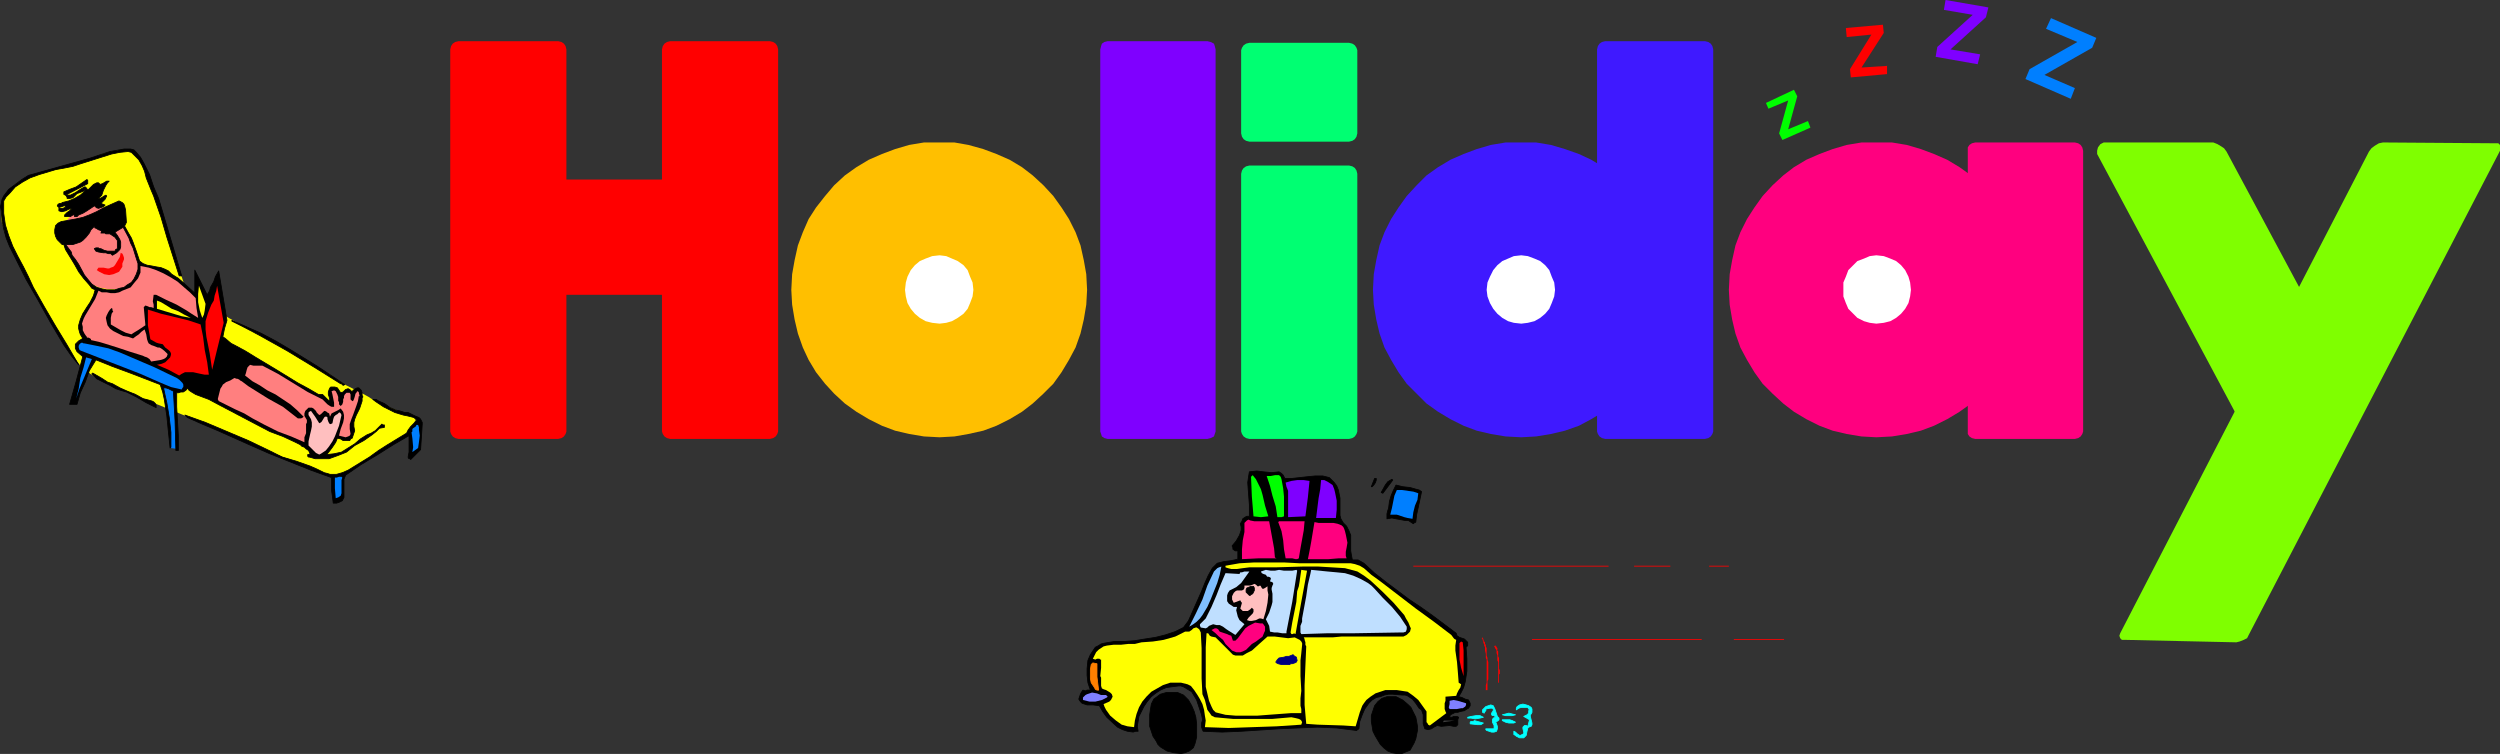 <?xml version="1.0" encoding="UTF-8" standalone="no"?>
<svg
   version="1.0"
   width="129.745mm"
   height="39.126mm"
   id="svg85"
   sodipodi:docname="Holiday 1.wmf"
   xmlns:inkscape="http://www.inkscape.org/namespaces/inkscape"
   xmlns:sodipodi="http://sodipodi.sourceforge.net/DTD/sodipodi-0.dtd"
   xmlns="http://www.w3.org/2000/svg"
   xmlns:svg="http://www.w3.org/2000/svg">
  <rect width="100%" height="100%" fill="#333333" stroke="none"/>
  <sodipodi:namedview
     id="namedview85"
     pagecolor="#ffffff"
     bordercolor="#000000"
     borderopacity="0.25"
     inkscape:showpageshadow="2"
     inkscape:pageopacity="0.0"
     inkscape:pagecheckerboard="0"
     inkscape:deskcolor="#d1d1d1"
     inkscape:document-units="mm" />
  <defs
     id="defs1">
    <pattern
       id="WMFhbasepattern"
       patternUnits="userSpaceOnUse"
       width="6"
       height="6"
       x="0"
       y="0" />
  </defs>
  <path
     style="fill:#ffff00;fill-opacity:1;fill-rule:evenodd;stroke:none"
     d="m 5.898,34.567 v 0 l 0.323,-0.162 h 0.485 l 0.485,-0.162 0.646,-0.323 0.646,-0.162 1.778,-0.323 3.394,-0.969 1.454,-0.485 0.646,-0.162 0.485,-0.162 h 0.485 l 0.485,-0.323 1.454,-0.485 1.454,-0.646 1.778,-0.485 1.616,-0.323 h 0.808 0.646 l 0.808,0.323 0.646,0.323 0.646,0.485 0.485,0.646 0.808,1.615 0.808,1.938 1.454,3.877 0.485,1.938 0.485,1.615 0.323,0.808 0.162,0.808 0.162,0.485 0.162,0.485 0.162,0.485 0.323,0.808 0.485,1.454 1.293,3.554 0.485,1.777 0.162,0.808 0.323,0.646 0.162,0.485 0.162,0.485 v 0.323 h 0.162 v 0.162 l 0.323,0.162 0.162,0.323 0.485,0.485 0.646,0.485 0.808,0.646 0.808,0.646 0.97,0.808 0.97,0.646 1.131,0.808 2.424,1.615 2.909,1.615 2.909,1.292 0.162,0.162 0.323,0.162 0.646,0.323 0.808,0.485 0.808,0.485 1.131,0.646 2.262,1.292 2.586,1.454 2.424,1.454 0.97,0.646 0.97,0.646 0.97,0.485 0.646,0.485 1.293,0.808 1.293,0.808 2.909,1.454 1.454,0.808 0.485,0.323 0.646,0.323 0.97,0.485 0.485,0.162 0.323,0.162 0.646,0.323 0.646,0.323 1.616,0.646 1.778,0.646 0.97,0.485 1.131,0.485 -2.262,2.908 -11.797,7.43 h -0.162 l -0.162,0.162 -0.323,0.162 -0.485,0.162 -0.646,0.162 H 65.206 L 64.236,93.041 63.105,92.718 62.458,92.394 61.489,91.91 60.519,91.587 59.388,91.264 56.964,90.133 55.51,89.648 54.217,89.164 51.793,88.195 50.662,87.71 49.692,87.387 l -0.97,-0.485 -0.646,-0.323 -0.485,-0.323 -0.162,-0.162 -18.584,-7.592 -0.162,-0.162 h -0.323 l -0.485,-0.162 -0.646,-0.323 -0.808,-0.323 -0.808,-0.485 -1.939,-0.808 -2.101,-0.808 -1.778,-0.969 -0.646,-0.323 -0.646,-0.323 -0.485,-0.323 -0.323,-0.162 -0.485,-0.485 -0.323,-0.162 -0.485,-0.485 -0.646,-0.485 -0.646,-0.808 -0.323,-0.485 -0.485,-0.646 -0.485,-0.646 -0.485,-0.808 -0.646,-0.969 -0.485,-1.131 L 10.746,63.804 9.292,61.542 7.838,59.12 6.383,56.697 4.929,54.274 3.798,51.851 2.828,49.751 2.343,48.62 2.182,47.489 H 2.02 L 1.858,47.166 1.697,46.682 1.374,46.197 0.889,45.39 0.727,44.582 0.404,43.774 0.242,42.805 V 41.674 40.544 L 0.566,39.575 1.05,38.444 1.858,37.475 2.828,36.344 4.121,35.375 4.929,34.89 Z"
     id="path1" />
  <path
     style="fill:#ff7f7f;fill-opacity:1;fill-rule:evenodd;stroke:none"
     d="m 12.686,43.774 h 0.162 v -0.323 l 0.162,-0.162 0.323,-0.323 0.646,-0.808 0.97,-0.808 1.131,-0.646 0.646,-0.162 0.808,-0.162 h 0.808 l 0.97,0.162 0.808,0.162 0.97,0.485 h 0.162 v 0 l 0.485,0.323 0.646,0.485 0.323,0.323 0.646,0.485 0.323,0.485 0.485,0.646 0.485,0.646 0.485,0.969 0.485,0.808 0.485,1.131 0.323,1.292 0.323,1.292 0.323,1.454 v 1.131 0.969 l -0.323,0.808 -0.485,0.808 -0.485,0.485 -0.808,0.485 -0.646,0.323 -0.808,0.162 H 22.705 21.089 L 19.311,56.374 18.665,56.05 18.018,55.889 v -0.162 l -0.323,-0.162 -0.323,-0.323 -0.323,-0.485 -0.485,-0.485 -0.646,-0.646 -1.131,-1.454 -1.131,-1.777 -0.808,-1.615 -0.323,-0.969 -0.162,-0.808 v -0.808 l 0.162,-0.808 z"
     id="path2" />
  <path
     style="fill:#007fff;fill-opacity:1;fill-rule:evenodd;stroke:none"
     d="m 31.593,75.595 2.747,0.969 0.323,11.469 -1.293,-0.162 v -0.969 l -0.162,-0.808 v -0.808 -0.808 l -0.162,-2.1 -0.162,-2.1 -0.323,-2.1 -0.162,-0.808 -0.323,-0.808 -0.162,-0.485 z"
     id="path3" />
  <path
     style="fill:#000000;fill-opacity:1;fill-rule:evenodd;stroke:#000000;stroke-width:0.162px;stroke-linecap:round;stroke-linejoin:round;stroke-miterlimit:4;stroke-dasharray:none;stroke-opacity:1"
     d="m 80.558,90.133 -0.162,-0.162 H 80.234 l -0.162,-0.162 v -0.323 l 0.162,-0.808 v -3.231 l -3.07,1.777 -3.07,1.938 -3.232,1.938 -3.07,2.1 -0.323,0.808 v 2.746 0.808 l -0.323,0.646 -0.323,0.162 -0.323,0.162 -0.485,0.162 h -0.646 l -0.162,-1.292 -0.162,-1.131 v -2.584 l -4.04,-1.454 -4.04,-1.615 -4.04,-1.615 -4.04,-1.777 -6.141,-2.746 -3.07,-1.292 -2.909,-1.292 -0.485,-0.485 4.04,1.454 4.202,1.777 4.202,1.777 4.04,1.938 2.586,1.292 2.747,0.808 2.747,0.969 1.454,0.646 1.293,0.646 0.646,0.162 0.485,0.162 h 1.293 l 1.131,-0.323 1.131,-0.485 2.101,-1.292 2.101,-1.292 1.778,-1.292 1.778,-1.131 3.717,-2.261 0.323,-0.646 0.485,-0.646 0.646,-0.646 0.485,-0.646 -0.485,-0.485 -0.646,-0.162 -0.646,-0.162 -0.808,-0.162 -1.616,-0.485 -0.646,-0.323 -0.323,-0.162 -0.323,-0.162 -0.97,-0.485 -0.97,-0.646 -0.485,-0.323 -0.646,-0.485 h 0.646 l 0.485,0.323 1.131,0.485 1.131,0.808 1.131,0.485 0.808,0.162 0.485,0.162 0.485,0.162 h 0.162 0.485 l 0.646,0.323 0.646,0.323 0.808,0.323 0.323,0.323 0.162,0.323 0.162,0.323 v 0.323 l -0.162,2.584 -0.162,2.423 z"
     id="path4" />
  <path
     style="fill:#007fff;fill-opacity:1;fill-rule:evenodd;stroke:none"
     d="m 80.881,88.679 0.162,-0.969 -0.162,-1.777 -0.162,-1.131 0.162,-0.162 v -0.485 l 0.162,-0.162 0.485,-0.323 0.162,-0.323 h 0.323 l 0.162,0.485 v 0.485 l 0.162,1.131 -0.162,1.292 -0.162,1.131 z"
     id="path5" />
  <path
     style="fill:#000000;fill-opacity:1;fill-rule:evenodd;stroke:#000000;stroke-width:0.162px;stroke-linecap:round;stroke-linejoin:round;stroke-miterlimit:4;stroke-dasharray:none;stroke-opacity:1"
     d="m 44.521,62.835 -0.485,1.615 -0.323,1.615 0.485,0.323 1.131,0.969 0.646,0.323 2.101,1.131 2.101,1.292 4.04,2.423 4.202,2.584 2.101,1.131 1.939,1.131 h 0.485 0.323 l 0.485,0.485 0.485,0.485 0.162,0.162 h 0.323 l -0.162,-0.646 -0.162,-0.485 v -0.485 l 0.162,-0.485 0.162,-0.323 0.162,-0.162 h 0.323 0.323 0.162 l 0.485,0.162 0.646,0.969 0.485,-0.162 0.485,-0.485 0.485,-0.162 0.323,0.162 0.162,0.162 0.323,0.323 0.162,-0.323 0.485,-0.323 0.323,-0.162 h 0.323 l 0.162,0.162 0.323,0.323 0.162,0.485 v 0.485 l 0.162,0.323 -0.162,0.162 v 0.646 l -0.485,1.454 -0.646,1.292 -0.323,0.808 -0.162,0.646 v 0.808 l 0.162,0.808 -0.162,0.485 -0.162,0.485 -0.162,0.485 -0.323,0.162 -0.162,0.323 h -0.485 -0.323 -0.485 l -0.485,-0.323 -0.646,-0.162 -0.323,0.808 -0.646,0.969 -0.485,0.646 -0.646,0.808 1.454,-0.162 1.454,-0.323 1.293,-0.808 1.293,-0.808 1.131,-0.969 1.293,-0.808 0.808,-0.323 0.808,-0.485 1.293,-1.292 0.162,0.162 h 0.323 v 0.323 0.162 l -0.97,0.162 -0.646,0.646 -0.808,0.646 -1.616,1.131 -1.778,0.969 -0.808,0.646 -0.808,0.646 -1.616,0.646 -1.778,0.646 H 63.59 62.782 61.812 l -1.131,-0.323 h -0.162 l -0.162,-0.162 v 0 -0.323 h 0.485 l -0.162,-0.485 -0.162,-0.323 -0.485,-0.323 -0.323,-0.323 -0.485,-0.162 -0.323,-0.323 -0.97,-0.485 -2.424,-1.131 -2.586,-0.969 -9.534,-5.007 -2.424,-1.292 -2.586,-0.969 -0.808,-0.485 -0.485,-0.323 -0.323,-0.485 -0.162,0.323 -0.162,0.162 -0.485,0.323 h -0.485 l -0.485,0.162 h -0.323 v 2.746 l 0.162,2.908 0.162,2.746 v 2.908 h -0.485 l -0.162,-5.815 -0.323,-5.815 -0.97,-0.485 -0.485,-0.162 h -0.485 l 0.646,2.908 0.485,2.908 0.323,2.908 v 2.908 l -0.162,0.162 -0.323,-3.069 -0.162,-1.615 -0.162,-1.615 -0.485,-3.231 -0.323,-1.454 -0.485,-1.454 -6.302,-2.423 -3.07,-1.131 -3.232,-1.292 -1.293,2.1 -0.808,2.261 -0.97,2.1 -0.646,2.261 h -1.454 l 1.293,-4.523 1.293,-4.846 -1.131,-0.969 -0.323,-0.646 v -0.485 -0.323 l 0.323,-0.323 0.323,-0.323 0.808,-0.485 -0.485,-0.808 -0.162,-0.485 -0.162,-0.646 v -0.646 l 0.323,-1.131 0.485,-1.131 0.808,-1.292 0.646,-0.969 0.646,-1.292 0.323,-1.131 -0.646,-0.323 -0.485,-0.646 -1.131,-1.292 -0.97,-1.292 -0.808,-1.454 -0.485,-0.808 -1.293,-2.1 -0.162,-0.485 -0.162,-0.485 h 0.323 l 0.162,0.162 0.485,0.646 0.485,0.646 0.162,0.646 0.646,0.808 0.646,0.969 1.131,2.1 0.646,0.808 0.808,0.969 0.97,0.646 1.131,0.323 0.808,0.162 h 0.808 0.808 l 0.97,-0.323 0.808,-0.162 0.646,-0.485 0.808,-0.485 0.485,-0.646 0.485,-0.969 0.323,-0.969 v -1.131 l -0.323,-0.969 -0.646,-2.1 -0.485,-0.969 -0.323,-0.969 -1.131,-2.1 -1.616,0.969 0.485,0.646 0.485,0.808 0.162,0.485 v 0.485 0.485 l -0.162,0.485 -0.323,0.323 -0.323,0.323 -0.808,0.485 -0.323,-0.323 h -0.485 l -0.485,-0.162 h -0.485 l -0.97,-0.162 -0.485,-0.162 -0.323,-0.485 0.323,-0.162 v 0 h 0.485 l 0.162,0.162 h 0.323 l 0.646,0.323 0.646,0.162 h 1.454 l 0.162,-0.323 0.323,-0.162 v -0.485 -0.646 -0.162 -0.323 l -0.485,-0.646 -0.485,-0.323 -0.485,-0.323 h -0.808 l -0.162,-0.162 h -0.485 -0.323 l 0.162,-0.323 -0.162,-0.162 -0.485,-0.162 -0.485,-0.323 h -0.162 l -0.162,-0.323 -0.646,0.646 -0.323,0.646 -0.646,0.808 -0.646,0.646 -0.485,0.323 -0.485,0.162 -0.97,0.323 h -1.131 -0.97 l -0.97,-0.969 -0.323,-0.646 -0.162,-0.646 V 45.067 l 0.162,-0.808 0.485,-0.485 0.646,-0.323 2.747,-0.485 1.454,-0.323 1.293,-0.485 1.454,-0.646 1.454,-0.808 1.454,-0.646 1.454,-0.646 0.646,0.323 0.323,0.323 0.162,0.485 0.162,0.646 0.162,2.423 -0.323,0.646 v 0.162 l 0.808,1.454 0.485,0.808 0.323,0.808 0.646,1.777 0.323,0.969 0.323,0.969 0.646,0.485 0.808,0.323 0.97,0.162 0.808,0.162 0.97,0.162 0.808,0.323 0.646,0.323 0.646,0.646 1.293,0.808 1.131,0.969 2.101,1.938 v -4.523 l 2.424,4.846 0.485,-0.808 0.162,-0.646 0.646,-1.131 0.162,-0.485 0.162,-0.485 0.646,-1.131 z"
     id="path6" />
  <path
     style="fill:#ff7f7f;fill-opacity:1;fill-rule:evenodd;stroke:none"
     d="m 70.377,77.695 -0.162,0.969 -0.323,0.969 -0.646,1.777 -0.323,0.808 -0.323,0.969 v 0.969 l 0.162,0.969 -0.162,0.323 -0.323,0.162 -0.485,0.162 -0.646,-0.162 -0.646,-0.162 0.162,-0.646 0.162,-0.646 0.485,-1.292 0.162,-0.808 v -0.646 l -0.162,-0.646 -0.485,-0.646 -0.485,0.323 -0.323,0.162 -0.323,0.162 -0.646,0.323 -0.162,0.323 -0.162,0.323 -0.162,-0.646 -0.323,-0.162 -0.162,-0.162 -0.323,-0.162 h -0.162 l -0.323,0.323 -0.323,0.323 -0.323,0.162 -0.485,-0.485 -0.162,-0.323 -0.162,-0.162 -0.323,-0.323 -0.323,-0.162 h -0.323 -0.323 l -0.646,0.646 -0.162,0.485 v 0.485 l 0.485,0.808 v 0.485 l -0.162,0.323 v 0.969 0.808 l -0.323,0.808 v 0.969 l -2.586,-1.131 -2.586,-0.969 -2.586,-1.292 -2.424,-1.292 -1.616,-0.969 -1.778,-0.808 -3.232,-1.615 -0.162,-0.323 v -0.162 l 0.162,-0.646 0.162,-0.646 0.162,-0.646 0.323,-0.485 0.162,-0.323 0.646,-0.485 0.808,-0.323 0.808,-0.485 0.485,0.162 h 0.162 l 0.323,0.162 0.162,0.162 0.323,0.162 1.293,0.969 1.293,0.808 2.586,1.615 2.909,1.615 1.454,1.131 1.454,1.131 h 0.646 l 0.323,-0.162 0.162,-0.162 -1.293,-1.292 -1.293,-1.131 -1.454,-0.969 -1.454,-0.969 -1.616,-0.808 -1.454,-0.969 -1.454,-0.808 -1.454,-1.131 0.162,-0.485 0.162,-0.646 0.162,-0.485 0.485,-0.485 0.646,0.162 h 0.646 0.646 0.485 l 3.07,1.615 2.909,1.777 2.909,1.777 2.909,1.454 0.485,0.485 0.485,0.485 0.485,0.323 0.323,0.162 h 0.485 v -0.485 -0.323 l -0.162,-0.808 -0.162,-0.808 -0.162,-0.646 0.485,-0.162 0.323,0.162 0.162,0.323 0.162,0.323 0.162,0.485 v 0.323 0.485 l 0.162,0.162 v 0.323 0.162 l 0.323,0.323 0.323,-0.323 0.162,-0.485 v -0.485 l 0.162,-0.323 v -0.323 l 0.162,-0.323 0.323,-0.323 h 0.646 l 0.162,0.323 v 0.485 0.485 l 0.323,0.323 h 0.162 l 0.162,-0.323 0.162,-0.485 0.162,-0.646 0.162,-0.162 0.162,-0.323 0.323,0.162 v 0.162 l 0.162,0.646 z"
     id="path7" />
  <path
     style="fill:#000000;fill-opacity:1;fill-rule:evenodd;stroke:#000000;stroke-width:0.162px;stroke-linecap:round;stroke-linejoin:round;stroke-miterlimit:4;stroke-dasharray:none;stroke-opacity:1"
     d="m 66.983,75.272 h -0.162 l -5.171,-3.231 -5.333,-3.231 -5.494,-3.069 -2.747,-1.454 -2.586,-1.292 v -0.162 l 2.909,1.292 2.909,1.292 2.747,1.454 2.747,1.615 5.494,3.392 5.333,3.554 -0.323,0.162 -0.162,-0.162 z"
     id="path8" />
  <path
     style="fill:#007fff;fill-opacity:1;fill-rule:evenodd;stroke:none"
     d="m 65.852,97.725 -0.162,-1.938 v -2.1 h 0.323 l 0.485,-0.162 h 0.323 0.162 l 0.162,0.162 -0.162,0.485 v 1.938 0.646 l -0.162,0.485 -0.485,0.323 z"
     id="path9" />
  <path
     style="fill:#ffbfbf;fill-opacity:1;fill-rule:evenodd;stroke:none"
     d="m 62.943,89.002 -0.323,0.162 -0.323,-0.162 -0.323,-0.162 -0.323,-0.323 -0.646,-0.646 -0.485,-0.485 v -0.808 l 0.323,-1.454 0.162,-0.646 0.162,-0.808 v -0.808 l -0.162,-0.646 -0.485,-0.808 v -0.323 -0.162 l 0.162,-0.162 0.323,-0.162 0.808,1.131 0.808,1.292 0.323,-0.162 0.162,-0.162 0.485,-0.808 0.162,-0.162 h 0.323 l 0.162,0.162 v 0.323 l 0.162,0.485 0.162,0.323 0.162,0.162 h 0.162 l 0.323,-0.162 0.162,-0.808 0.162,-0.485 0.323,-0.323 0.323,-0.162 0.323,-0.323 h 0.162 l 0.162,0.162 0.162,0.323 -0.485,2.1 -0.808,2.1 -0.485,0.969 -0.646,0.969 -0.646,0.808 z"
     id="path10" />
  <path
     style="fill:#ff0000;fill-opacity:1;fill-rule:evenodd;stroke:none"
     d="m 43.874,63.319 -2.262,9.207 -0.485,-3.231 -0.646,-3.231 -0.162,-1.454 v -1.615 l 0.485,-1.615 0.323,-0.808 0.323,-0.808 0.485,-0.808 0.162,-0.969 0.323,-0.969 0.162,-0.969 z"
     id="path11" />
  <path
     style="fill:#ff0000;fill-opacity:1;fill-rule:evenodd;stroke:none"
     d="m 40.966,73.496 h -0.808 l -0.808,-0.162 -1.454,-0.323 h -0.808 -0.808 l -0.646,0.323 -0.485,0.323 -2.101,-1.131 -2.262,-0.969 0.808,-0.162 0.808,-0.323 0.485,-0.485 0.485,-0.485 0.162,-0.485 v -0.323 l -0.162,-0.323 -0.323,-0.323 -0.646,-0.485 -0.485,-0.646 -0.808,-0.162 -0.485,-0.162 -1.131,-0.646 -0.485,-2.746 v -1.454 -1.615 l 2.586,0.808 5.333,1.292 2.424,0.808 0.485,2.423 0.323,2.584 0.485,2.423 z"
     id="path12" />
  <path
     style="fill:#ffff00;fill-opacity:1;fill-rule:evenodd;stroke:none"
     d="m 40.319,59.604 -0.162,1.292 -0.162,0.808 -0.323,0.646 -0.485,-1.454 -0.323,-1.615 v -1.615 l 0.162,-1.615 z"
     id="path13" />
  <path
     style="fill:#ff7f7f;fill-opacity:1;fill-rule:evenodd;stroke:none"
     d="m 38.865,62.35 -1.293,-0.808 -0.97,-0.646 -1.939,-1.131 -2.101,-0.969 -1.939,-0.969 h -0.485 l -0.162,1.292 0.162,0.646 v 0.646 l -0.485,-0.162 h -0.323 l -0.323,-0.162 -0.485,-0.162 -0.162,0.162 -0.162,0.162 0.323,3.554 -1.454,0.969 -0.808,0.485 -0.485,0.323 -1.131,-0.323 -0.97,-0.485 -1.939,-1.131 v -0.646 -0.646 l 0.162,-0.808 0.323,-0.485 -0.162,-0.162 v -0.162 -0.162 l -0.162,-0.162 -0.323,0.323 -0.323,0.485 -0.323,0.646 -0.162,0.485 0.162,0.808 0.162,0.646 0.485,0.646 0.646,0.485 0.97,0.485 0.97,0.485 0.97,0.162 0.97,0.323 0.646,-0.485 0.485,-0.323 0.485,-0.485 0.646,-0.485 0.162,0.485 0.162,0.485 0.162,0.969 0.162,0.485 0.162,0.323 0.485,0.323 0.485,0.162 0.808,0.323 h 0.323 l 0.323,0.162 0.646,0.485 0.323,0.323 0.323,0.323 -0.162,0.485 -0.323,0.323 -0.323,0.162 -0.485,0.162 -0.97,0.162 -0.97,0.162 -0.323,-0.485 -0.485,-0.323 -0.485,-0.162 -0.323,-0.162 -2.586,-0.808 -2.424,-0.808 -2.586,-0.808 -1.131,-0.323 -1.454,-0.323 v -0.162 l -0.162,-0.162 -0.323,-0.162 h -0.323 v -0.162 l -0.162,-0.162 -0.323,-0.485 -0.323,-0.646 V 64.127 l -0.162,-0.646 0.323,-0.969 0.323,-0.646 0.97,-1.615 0.97,-1.615 0.323,-0.808 0.323,-0.808 0.646,0.323 h 0.97 l 0.808,0.162 h 0.808 l 0.808,-0.162 0.646,-0.323 0.808,-0.323 0.808,-0.323 0.646,-0.808 0.808,-0.969 0.485,-1.131 v -0.646 -0.646 l 1.616,0.323 1.454,0.485 1.454,0.646 1.454,0.808 1.293,0.808 1.293,1.131 1.131,0.969 1.131,1.131 0.162,1.938 z"
     id="path14" />
  <path
     style="fill:#ffff00;fill-opacity:1;fill-rule:evenodd;stroke:none"
     d="m 30.785,60.573 v -0.808 -0.808 l 0.808,0.323 0.808,0.485 1.293,0.808 1.293,0.485 1.131,0.646 1.293,0.646 -1.778,-0.323 -1.616,-0.485 -1.616,-0.485 z"
     id="path15" />
  <path
     style="fill:#007fff;fill-opacity:1;fill-rule:evenodd;stroke:none"
     d="M 35.633,76.403 33.532,75.919 31.593,75.111 27.553,73.334 21.735,71.073 15.918,68.811 15.594,68.65 15.433,68.165 v -0.323 l 0.162,-0.323 0.162,-0.162 0.323,-0.162 0.323,0.162 h 0.162 l 2.424,0.485 2.262,0.485 2.262,0.808 2.262,0.969 4.525,1.938 4.363,2.1 0.485,0.323 0.162,0.162 0.162,0.162 0.323,0.323 0.162,0.323 v 0.323 0.162 l -0.162,0.162 z"
     id="path16" />
  <path
     style="fill:#000000;fill-opacity:1;fill-rule:evenodd;stroke:#000000;stroke-width:0.162px;stroke-linecap:round;stroke-linejoin:round;stroke-miterlimit:4;stroke-dasharray:none;stroke-opacity:1"
     d="m 30.138,38.444 -0.485,-1.131 -0.97,-2.423 -0.323,-1.292 -0.485,-1.131 -0.646,-1.131 -0.97,-0.969 -0.485,-0.485 -0.646,-0.162 -1.616,0.162 -1.616,0.323 -6.141,1.938 -1.454,0.485 -1.616,0.323 -1.778,0.323 -1.616,0.485 -1.616,0.485 -1.778,0.646 -1.454,0.808 -1.454,0.969 -1.131,1.292 -0.646,0.646 -0.485,0.808 v 1.292 1.131 l 0.162,1.131 0.162,1.131 0.646,2.1 0.808,2.1 0.97,1.938 1.131,2.1 0.97,1.938 0.97,2.1 2.101,3.715 2.262,3.877 2.262,3.715 2.262,3.877 v 0 L 13.978,69.78 12.524,67.681 9.938,63.319 7.514,58.958 5.09,54.758 3.474,51.528 1.858,48.297 1.212,46.682 0.727,44.905 0.404,43.29 0.242,41.351 0.081,40.544 l 0.162,-0.646 0.162,-0.808 0.323,-0.646 0.97,-1.292 1.293,-0.969 1.293,-0.969 1.293,-0.808 4.04,-1.131 4.04,-1.131 4.04,-1.131 1.939,-0.646 1.939,-0.646 2.747,-0.485 h 0.646 0.646 l 0.646,0.162 0.485,0.485 0.808,0.969 0.646,1.131 1.131,2.261 0.808,2.423 0.97,2.261 2.262,7.592 2.262,7.592 h -0.485 l -2.424,-7.592 -1.131,-3.877 -1.293,-3.715 z"
     id="path17" />
  <path
     style="fill:#000000;fill-opacity:1;fill-rule:evenodd;stroke:#000000;stroke-width:0.162px;stroke-linecap:round;stroke-linejoin:round;stroke-miterlimit:4;stroke-dasharray:none;stroke-opacity:1"
     d="m 30.623,79.957 -0.97,-0.485 -0.97,-0.485 -1.939,-1.131 -1.939,-0.969 -1.131,-0.323 -0.97,-0.323 -1.131,-0.646 -1.293,-0.646 -1.293,-0.646 -0.485,-0.485 -0.485,-0.485 0.162,-0.162 1.939,1.131 0.97,0.646 0.97,0.323 1.454,0.808 1.454,0.646 1.616,0.646 1.454,0.808 1.778,0.485 0.323,0.162 0.323,0.323 0.162,0.323 z"
     id="path18" />
  <path
     style="fill:#ff0000;fill-opacity:1;fill-rule:evenodd;stroke:none"
     d="m 23.351,53.305 -1.131,0.485 -0.808,0.162 -0.97,-0.162 -0.97,-0.485 -0.485,-0.323 0.323,-0.485 h 0.162 0.323 0.485 l 0.808,0.162 h 0.323 l 0.323,-0.162 0.485,-0.162 0.323,-0.323 0.485,-0.808 0.485,-0.808 0.162,-0.808 0.323,0.162 0.162,0.323 0.162,0.485 v 0.323 l -0.323,0.808 v 0.646 z"
     id="path19" />
  <path
     style="fill:#000000;fill-opacity:1;fill-rule:evenodd;stroke:#000000;stroke-width:0.162px;stroke-linecap:round;stroke-linejoin:round;stroke-miterlimit:4;stroke-dasharray:none;stroke-opacity:1"
     d="m 19.311,38.928 h 0.323 l 0.323,-0.162 0.485,-0.323 0.323,-0.162 0.162,0.162 -0.162,0.323 -0.162,0.323 -0.808,0.808 0.808,0.323 -0.323,0.323 -0.485,0.162 -0.485,0.162 -0.485,-0.162 v -0.162 l -0.323,-0.162 -1.454,0.969 -0.808,0.485 -0.808,0.323 -0.162,0.162 -0.162,0.162 h -0.323 -0.162 v -0.323 0 h -0.323 l -0.485,0.323 h -0.323 -0.323 -0.162 -0.323 v -0.323 l 0.162,-0.162 0.323,-0.323 0.485,-0.323 0.485,-0.485 -0.646,0.162 -0.323,0.162 -0.323,0.162 -0.646,0.162 h -0.162 l -0.485,-0.162 V 40.867 h 0.485 0.323 l 0.323,-0.162 h 0.162 v -0.323 h -0.162 -0.162 l -0.485,0.162 -0.485,0.162 -0.162,-0.162 -0.162,-0.162 0.162,-0.323 0.323,-0.162 h 0.323 l 0.162,-0.162 1.293,-0.323 1.131,-0.485 1.131,-0.646 1.131,-0.969 -0.485,0.162 -0.808,0.323 -0.485,0.162 -0.808,0.808 -0.646,0.162 h -0.485 v -0.162 l -0.162,-0.323 -0.162,-0.162 -0.323,-0.162 v -0.162 -0.323 l 1.131,-0.485 1.293,-0.485 2.101,-1.454 0.162,0.162 v 0.162 0.485 l -4.363,2.261 h 0.485 0.485 l 0.97,-0.485 0.97,-0.646 0.808,-0.485 h 0.162 l 0.323,0.323 v 0.162 h 0.323 l 0.323,-0.323 0.646,-0.646 0.323,-0.162 0.323,-0.162 h 0.323 l 0.323,0.323 0.485,-0.162 0.808,-0.485 h 0.485 l -0.323,0.323 -0.323,0.485 -0.485,0.969 -0.323,0.969 -0.323,0.323 z"
     id="path20" />
  <path
     style="fill:#007fff;fill-opacity:1;fill-rule:evenodd;stroke:none"
     d="m 14.948,78.18 0.485,-1.938 0.323,-2.1 0.646,-2.1 0.485,-1.938 1.131,0.323 -1.616,3.877 -0.808,1.938 z"
     id="path21" />
  <path
     style="fill:#000000;fill-opacity:1;fill-rule:evenodd;stroke:#000000;stroke-width:0.162px;stroke-linecap:round;stroke-linejoin:round;stroke-miterlimit:4;stroke-dasharray:none;stroke-opacity:1"
     d="m 212.423,135.361 0.485,0.162 0.323,-0.162 h 0.646 l -0.485,-1.454 -0.162,-1.454 v -1.292 l 0.162,-1.615 0.485,-1.131 0.646,-0.969 0.323,-0.485 0.646,-0.323 0.485,-0.323 0.646,-0.162 1.939,-0.323 h 1.939 l 2.101,-0.162 1.939,-0.323 2.101,-0.323 1.939,-0.485 1.939,-0.646 1.616,-0.808 0.97,-1.292 0.646,-1.454 1.293,-2.908 0.646,-1.454 0.646,-1.615 0.646,-1.454 0.808,-1.454 0.485,-0.485 0.485,-0.485 0.646,-0.162 0.646,-0.162 1.293,-0.162 0.808,-0.162 0.646,-0.162 v -0.969 -0.969 l -0.162,0.323 h -0.323 l -0.485,-0.323 v -0.323 l -0.162,-0.323 0.808,-0.969 0.646,-1.131 0.162,-0.485 0.162,-0.485 v -0.646 l -0.162,-0.646 0.323,-0.485 0.162,-0.485 0.485,-0.323 0.323,-0.162 h 0.485 v -2.261 l -0.162,-2.1 -0.162,-2.261 0.162,-1.131 0.162,-0.969 1.454,-0.162 1.293,0.162 1.616,0.162 1.454,-0.162 0.485,0.323 0.323,0.323 0.162,0.323 0.162,0.323 h 1.454 l 1.454,-0.162 1.454,-0.162 1.616,-0.162 h 1.454 l 0.646,0.162 0.646,0.162 0.485,0.485 0.485,0.485 0.485,0.646 0.323,0.808 0.162,0.808 0.162,0.808 v 1.615 1.777 l 0.162,0.646 0.485,0.808 0.646,0.646 0.485,0.969 0.323,0.808 v 0.969 2.1 l 0.162,0.969 0.162,0.808 h 0.646 0.485 l 1.131,0.646 2.101,1.938 2.262,1.777 4.525,3.392 2.424,1.615 2.262,1.615 4.525,3.392 0.162,0.485 0.485,0.323 0.485,0.162 0.485,0.162 0.323,0.323 0.323,0.323 v 0.323 0.323 l -0.323,0.323 0.162,2.261 v 2.423 l -0.323,2.1 -0.323,1.131 -0.485,0.969 -0.485,0.808 0.646,0.162 0.646,0.323 0.646,0.162 0.162,0.323 0.162,0.323 v 0.485 l -0.323,0.485 -0.323,0.162 -0.485,0.323 -0.808,0.162 -0.485,0.162 h -0.485 l -0.323,0.162 -0.323,0.162 -0.323,0.162 -0.162,0.485 h 0.485 l 0.323,-0.162 h 0.485 0.162 l 0.323,0.162 -0.162,0.485 v 0.646 0.323 l -0.162,0.162 -0.162,0.162 h -0.485 l -0.808,-0.162 -1.616,0.162 -0.808,-0.162 -0.646,0.323 -0.485,0.323 -0.646,0.162 -0.646,-0.162 -0.162,-0.485 -0.162,-0.485 v -1.777 l -0.162,-0.485 -0.162,-0.485 -0.485,-0.323 -0.646,-0.969 -0.646,-0.808 -0.485,-0.323 -0.485,-0.323 -0.485,-0.162 h -0.646 l -1.778,-0.162 h -0.808 l -0.808,0.162 -0.808,0.323 -0.808,0.162 -0.808,0.485 -0.646,0.646 -0.808,1.131 -0.485,1.131 -0.485,1.292 -0.162,1.454 -0.485,0.323 -3.878,-0.485 -3.717,-0.162 -3.878,0.162 -3.717,0.162 -7.434,0.485 -3.717,0.162 -3.717,-0.162 -0.162,-0.323 -0.162,-0.485 v -0.808 l 0.162,-0.485 v -0.323 l -0.162,-0.808 -0.323,-0.969 -0.323,-0.969 -0.323,-0.969 -0.485,-0.808 -0.485,-0.808 -0.808,-0.485 -0.808,-0.485 -0.485,-0.162 h -0.485 l -1.293,0.162 -1.131,0.162 -1.131,0.485 -0.97,0.646 -0.808,0.646 -0.808,0.969 -0.646,0.969 -0.485,0.969 -0.485,0.969 -0.162,0.969 -0.162,0.969 0.162,0.969 h -0.485 l -0.485,0.162 -1.131,-0.162 -0.97,-0.323 -0.97,-0.485 -2.101,-1.938 -0.808,-1.131 -0.646,-1.131 -1.293,-0.162 h -1.131 l -0.485,-0.162 -0.485,-0.162 -0.323,-0.323 -0.323,-0.485 0.162,-0.485 0.162,-0.485 0.162,-0.323 z"
     id="path22" />
  <path
     style="fill:#7f7fff;fill-opacity:1;fill-rule:evenodd;stroke:none"
     d="m 213.231,136.169 0.485,-0.162 0.485,-0.162 0.97,0.162 0.808,0.323 h 0.808 0.162 l 0.162,0.162 v 0 l 0.162,0.162 -0.162,0.162 -0.97,0.485 -1.293,0.323 h -1.131 l -0.646,-0.162 -0.646,-0.162 v -0.485 l 0.162,-0.162 0.323,-0.323 z"
     id="path23" />
  <path
     style="fill:#ff7f00;fill-opacity:1;fill-rule:evenodd;stroke:#ff7f00;stroke-width:0.162px;stroke-linecap:round;stroke-linejoin:round;stroke-miterlimit:4;stroke-dasharray:none;stroke-opacity:1"
     d="m 214.362,130.031 0.808,0.162 v 1.292 1.292 l 0.323,2.584 h -0.323 l -0.323,-0.162 -0.162,-0.323 -0.323,-0.485 -0.323,-0.485 -0.162,-0.808 v -0.969 -0.808 l 0.162,-0.969 z"
     id="path24" />
  <path
     style="fill:#ffff00;fill-opacity:1;fill-rule:evenodd;stroke:none"
     d="m 223.897,125.992 2.262,-0.162 2.101,-0.323 2.262,-0.646 1.939,-0.969 h 0.485 0.323 l 0.485,-0.323 0.323,-0.323 0.485,-0.162 h 0.162 l 0.485,0.323 0.162,0.323 0.162,0.323 0.162,3.069 v 2.908 3.069 l 0.162,3.069 0.485,1.131 0.323,1.292 0.162,0.646 0.485,0.646 0.323,0.485 0.646,0.323 3.555,0.323 h 3.878 3.878 l 3.717,-0.323 0.808,0.162 0.646,0.162 0.323,0.162 0.162,0.162 0.162,0.323 -0.162,0.485 -4.848,0.323 -4.686,0.162 -4.686,0.162 -4.686,-0.162 0.162,-1.292 -0.162,-0.969 -0.162,-1.131 -0.323,-1.131 -0.485,-0.969 -0.485,-0.808 -0.646,-0.969 -0.646,-0.808 -0.646,-0.323 -0.646,-0.162 -0.646,-0.162 h -0.646 -1.454 l -1.454,0.485 -1.131,0.646 -1.131,0.646 -0.97,0.969 -0.808,0.969 -0.646,1.131 -0.485,1.292 -0.323,1.292 -0.162,1.292 -1.293,-0.162 -1.131,-0.323 -1.131,-0.808 -1.131,-0.969 -0.808,-1.131 -0.323,-0.646 -0.162,-0.485 1.131,-0.485 0.323,-0.323 0.323,-0.646 -0.162,-0.485 -0.323,-0.323 -0.808,-0.485 -0.485,-0.162 -0.323,-0.162 -0.162,-0.485 v -0.646 -0.969 l -0.162,-0.323 0.162,-1.615 v -1.615 h -0.162 l -0.162,-0.162 h -0.485 l -0.323,0.162 -0.485,-0.162 0.323,-0.646 0.323,-0.646 0.485,-0.485 0.485,-0.323 0.485,-0.323 0.646,-0.162 1.293,-0.162 h 1.454 l 1.454,-0.162 h 1.293 z"
     id="path25" />
  <path
     style="fill:#000000;fill-opacity:1;fill-rule:evenodd;stroke:#000000;stroke-width:0.162px;stroke-linecap:round;stroke-linejoin:round;stroke-miterlimit:4;stroke-dasharray:none;stroke-opacity:1"
     d="m 227.613,136.169 1.131,-0.323 h 1.131 1.131 l 1.131,0.485 0.97,0.969 0.646,1.131 0.485,1.131 0.323,1.131 0.162,1.292 v 1.292 1.292 l -0.323,1.292 -0.323,0.808 -0.808,0.646 -0.808,0.323 -0.808,0.162 -1.454,-0.162 -1.293,-0.323 -1.293,-0.808 -0.485,-0.485 -0.323,-0.646 -0.646,-0.969 -0.323,-0.969 -0.323,-0.969 v -1.131 -1.131 l 0.162,-1.131 0.162,-0.969 0.485,-0.969 z"
     id="path26" />
  <path
     style="fill:#7fbfff;fill-opacity:1;fill-rule:evenodd;stroke:none"
     d="m 238.117,112.101 0.646,-0.646 0.323,-0.162 0.485,-0.162 -0.323,1.615 -0.485,1.615 -1.293,3.231 -0.646,1.454 -0.97,1.615 -0.485,0.646 -0.646,0.646 -0.646,0.485 -0.808,0.485 1.293,-2.584 1.293,-2.746 0.97,-2.746 z"
     id="path27" />
  <path
     style="fill:#bfdfff;fill-opacity:1;fill-rule:evenodd;stroke:none"
     d="m 236.501,121.308 1.131,-2.261 0.97,-2.261 0.808,-2.1 0.97,-2.261 2.747,0.162 0.162,-0.323 h 0.323 l 0.485,-0.162 h 0.97 l -0.808,1.131 -0.808,1.131 -0.97,0.808 -0.646,0.323 -0.646,0.323 -0.323,0.485 -0.162,0.485 v 0.485 0.646 l 0.323,0.485 0.485,0.323 0.485,0.323 h 0.646 l -0.162,0.646 0.162,0.646 0.162,0.646 0.323,0.646 0.97,0.808 -1.778,2.1 -1.293,-0.808 -0.485,-0.323 -0.646,-0.485 -0.646,-0.323 h -0.646 l -0.646,-0.162 -0.808,0.323 -0.162,0.162 -0.162,0.162 -0.323,0.162 -0.97,-0.162 -0.162,-0.323 v -0.323 l 0.162,-0.162 0.162,-0.162 0.485,-0.485 0.162,-0.162 z"
     id="path28" />
  <path
     style="fill:#ffff00;fill-opacity:1;fill-rule:evenodd;stroke:none"
     d="m 236.663,124.216 h 0.323 l 0.323,0.485 0.323,0.162 0.808,0.162 3.394,3.392 0.485,0.162 h 0.485 0.97 l 0.808,-0.485 0.97,-0.485 1.616,-1.454 1.454,-1.292 h 1.454 l 2.586,0.323 1.293,-0.162 0.97,0.485 0.323,0.323 0.162,0.323 v 0.323 l -0.162,1.615 -0.162,1.454 v 3.069 l 0.162,2.908 -0.162,1.454 v 1.454 l 0.162,0.646 v 0.485 0.323 h -2.101 l -4.363,0.323 -2.101,0.162 h -2.262 -2.101 l -1.939,-0.162 -1.939,-0.485 -0.485,-0.485 -0.323,-0.646 -0.485,-1.131 -0.646,-2.746 v -7.753 z"
     id="path29" />
  <path
     style="fill:#ff007f;fill-opacity:1;fill-rule:evenodd;stroke:none"
     d="m 238.925,123.408 0.323,0.485 0.97,0.323 0.485,0.162 0.323,0.162 0.485,0.162 0.162,0.485 0.162,0.485 h 0.485 l 0.485,-0.485 0.485,-0.646 0.97,-1.292 0.646,-0.485 0.646,-0.323 0.646,-0.323 0.97,0.162 v 0 h 0.485 l 0.162,0.162 0.323,0.485 v 0.485 0.323 l -0.162,0.323 -0.323,0.808 -0.646,0.485 -0.646,0.485 -0.808,0.485 -0.646,0.646 -0.485,0.485 -0.646,0.323 -0.485,0.162 h -0.485 -0.323 l -0.808,-0.323 -0.646,-0.646 -0.646,-0.646 -0.485,-0.808 -0.808,-0.646 -0.646,-0.646 -0.808,-0.646 0.646,-0.323 h 0.323 z"
     id="path30" />
  <path
     style="fill:#ffff00;fill-opacity:1;fill-rule:evenodd;stroke:none"
     d="m 240.38,110.97 2.747,-0.485 2.909,-0.162 h 2.909 2.909 l 3.07,0.162 h 2.909 2.909 3.07 1.131 l 0.808,0.162 0.97,0.323 0.808,0.485 1.454,1.292 1.778,1.292 6.949,5.33 3.555,2.584 3.394,2.584 0.485,0.646 0.162,0.162 0.323,0.162 -0.162,1.131 v 0.969 l 0.323,2.261 0.162,1.938 0.162,2.1 0.485,0.323 -0.162,0.646 -0.323,0.485 -0.323,0.646 -0.162,0.485 -2.101,0.162 v 0.808 l -0.162,0.485 v 0.485 0.646 l 0.162,0.485 0.162,0.323 -3.232,2.423 -0.323,-0.162 -0.162,-0.323 -0.162,-0.162 v -1.777 -0.323 l -0.808,-1.131 -0.808,-1.131 -0.97,-0.808 -1.131,-0.808 -2.101,-0.323 h -1.131 -1.131 l -0.97,0.323 -0.97,0.323 -0.97,0.646 -0.808,0.646 -0.485,0.646 -0.323,0.485 -0.485,1.292 -0.808,2.746 -2.424,-0.162 -5.01,-0.162 -2.262,-0.162 -0.323,-3.715 v -3.877 l 0.162,-3.877 0.162,-3.715 -0.162,-0.323 v -0.485 l -0.162,-0.485 v -0.162 l -0.162,-0.323 h 4.04 0.808 0.808 l 1.778,-0.162 h 11.635 0.485 l 0.646,-0.323 0.323,-0.323 0.323,-0.323 0.162,-0.646 -0.162,-0.323 -0.323,-0.808 -0.485,-0.808 -0.323,-0.646 -2.101,-2.423 -2.262,-2.261 -2.262,-2.1 -1.293,-0.969 -1.293,-0.808 -2.424,-0.646 -2.586,-0.162 -2.747,-0.162 h -2.747 l -5.494,0.162 h -2.586 -2.586 l -1.293,0.162 -1.131,0.162 h -1.131 l -0.646,-0.162 -0.485,-0.162 z"
     id="path31" />
  <path
     style="fill:#ffbfbf;fill-opacity:1;fill-rule:evenodd;stroke:none"
     d="m 242.642,115.816 h 0.97 l 0.323,-0.162 0.162,-0.323 v -0.485 h 1.131 l 0.485,-0.162 0.323,-0.162 0.323,0.162 0.323,0.323 h 0.162 l 0.323,-0.162 0.162,0.162 0.162,0.323 0.162,0.162 h 0.162 l 0.323,-0.162 0.485,-0.323 v 0.808 l 0.162,0.808 -0.162,1.615 -0.323,1.615 -0.485,1.615 -0.485,-0.162 h -0.323 l -0.646,0.323 -0.808,0.162 h -0.485 l -0.485,-0.162 0.323,-0.485 0.646,-0.646 0.162,-0.162 0.162,-0.323 v -0.485 l -0.323,-0.323 -0.323,0.323 -0.485,0.323 h -0.485 -0.485 l -0.323,-0.323 -0.162,-0.162 0.323,-1.131 -0.162,-0.162 -0.162,-0.323 -1.293,0.485 -0.162,-0.323 -0.162,-0.323 v -0.646 l 0.162,-0.323 0.162,-0.323 0.323,-0.323 z"
     id="path32" />
  <path
     style="fill:#ff007f;fill-opacity:1;fill-rule:evenodd;stroke:none"
     d="m 244.097,102.571 0.323,-0.323 0.162,-0.162 0.323,-0.162 0.323,0.162 0.808,0.162 h 0.646 2.262 l 0.323,1.777 0.323,1.777 0.323,1.777 0.162,1.777 0.323,0.162 h -3.555 l -3.232,0.162 v -0.969 -0.969 l 0.162,-1.777 0.323,-1.615 z"
     id="path33" />
  <path
     style="fill:#000000;fill-opacity:1;fill-rule:evenodd;stroke:#000000;stroke-width:0.162px;stroke-linecap:round;stroke-linejoin:round;stroke-miterlimit:4;stroke-dasharray:none;stroke-opacity:1"
     d="m 245.389,115.009 h 0.162 0.323 l 0.162,0.323 v 0.485 l -0.162,0.323 -0.162,0.323 -0.323,0.162 -0.162,0.162 h -0.162 l -0.162,-0.162 -0.323,-0.323 -0.162,-0.162 v -0.485 l 0.162,-0.323 z"
     id="path34" />
  <path
     style="fill:#00ff00;fill-opacity:1;fill-rule:evenodd;stroke:none"
     d="m 245.713,93.202 0.646,0.808 0.485,0.969 0.485,0.969 0.323,1.131 0.485,2.1 0.646,2.1 -1.454,0.162 -1.454,-0.162 -0.162,-1.938 -0.162,-1.938 -0.162,-3.877 z"
     id="path35" />
  <path
     style="fill:#bfdfff;fill-opacity:1;fill-rule:evenodd;stroke:none"
     d="m 247.329,112.101 0.97,-0.323 0.97,0.162 h 0.808 l 0.808,-0.162 0.97,0.162 h 0.808 0.808 l 0.808,-0.162 0.162,0.162 -0.97,6.138 -1.131,5.815 v 0.323 h -0.808 l -0.97,-0.162 h -0.646 l -0.808,-0.162 -0.162,-1.131 -0.323,-0.646 -0.323,-0.646 0.646,-1.292 0.485,-1.454 0.162,-0.646 v -1.615 l -0.162,-0.808 v -0.323 l 0.162,-0.485 0.162,-0.323 -0.162,-0.323 -0.485,-0.162 0.162,-0.485 v -0.162 l -0.162,-0.162 -0.485,-0.162 v 0.162 l -0.323,-0.485 -0.485,-0.162 -0.323,-0.162 z"
     id="path36" />
  <path
     style="fill:#00ff00;fill-opacity:1;fill-rule:evenodd;stroke:none"
     d="m 251.369,94.01 0.323,1.777 0.162,1.615 v 3.877 l -0.485,0.162 h -0.808 l -0.323,-2.1 -0.646,-2.1 -0.485,-1.938 -0.646,-1.938 h 0.323 0.485 l 0.808,-0.162 h 0.323 0.485 l 0.323,0.323 z"
     id="path37" />
  <path
     style="fill:#00007f;fill-opacity:1;fill-rule:evenodd;stroke:#00007f;stroke-width:0.162px;stroke-linecap:round;stroke-linejoin:round;stroke-miterlimit:4;stroke-dasharray:none;stroke-opacity:1"
     d="m 253.631,128.415 0.323,0.323 0.323,0.162 0.162,0.646 -0.162,0.323 -0.323,0.162 -0.485,0.162 h -0.323 l -0.162,0.162 h -1.616 l -0.646,-0.162 -0.323,-0.162 -0.162,-0.162 0.323,-0.485 0.323,-0.323 0.97,-0.162 0.485,-0.162 h 0.485 z"
     id="path38" />
  <path
     style="fill:#ff007f;fill-opacity:1;fill-rule:evenodd;stroke:none"
     d="m 255.893,102.248 -0.162,1.777 -0.323,1.777 -0.323,1.777 -0.323,1.938 -0.323,0.162 h -0.323 l -0.646,-0.162 h -0.646 -0.646 l -0.323,-1.777 -0.162,-1.777 -0.323,-1.777 -0.646,-1.777 0.162,-0.162 z"
     id="path39" />
  <path
     style="fill:#7f00ff;fill-opacity:1;fill-rule:evenodd;stroke:none"
     d="m 256.863,94.333 -0.323,3.231 -0.485,3.715 -3.394,0.162 v -1.777 -0.808 -0.969 -1.615 l -0.323,-0.808 -0.162,-0.808 1.131,-0.323 1.131,-0.162 h 1.293 z"
     id="path40" />
  <path
     style="fill:#ffff00;fill-opacity:1;fill-rule:evenodd;stroke:none"
     d="m 254.439,115.978 0.323,-0.969 0.162,-0.969 0.162,-1.131 0.162,-1.131 1.131,0.162 -1.131,6.138 -1.131,6.3 -0.323,-0.162 -0.162,0.162 h -0.323 l -0.162,-0.323 0.323,-1.938 0.808,-4.038 z"
     id="path41" />
  <path
     style="fill:#bfdfff;fill-opacity:1;fill-rule:evenodd;stroke:none"
     d="m 257.025,112.586 0.162,-0.808 3.232,0.323 1.778,0.162 1.616,0.162 1.616,0.485 1.454,0.646 1.454,0.808 0.646,0.485 0.646,0.646 1.616,1.777 1.778,1.777 1.616,1.938 0.646,0.969 0.646,0.969 v 0.485 l -0.162,0.485 -0.485,0.162 h -0.485 l -9.534,0.162 h -5.01 l -5.01,0.162 -0.162,-0.323 v -0.485 -0.808 l 0.323,-0.808 v -0.646 l 0.808,-4.361 0.323,-2.261 z"
     id="path42" />
  <path
     style="fill:#ff007f;fill-opacity:1;fill-rule:evenodd;stroke:none"
     d="m 257.833,102.409 0.808,0.162 h 0.97 0.97 0.97 l 0.808,0.162 0.808,0.323 0.323,0.323 0.162,0.323 0.162,0.485 0.162,0.646 0.162,0.808 0.162,0.808 -0.162,0.969 -0.162,0.808 v 0.323 0.485 l 0.162,0.485 h -1.616 l -1.939,0.162 h -4.04 l 0.323,-1.615 0.323,-1.777 z"
     id="path43" />
  <path
     style="fill:#7f00ff;fill-opacity:1;fill-rule:evenodd;stroke:none"
     d="m 259.125,94.171 h 0.646 l 0.646,0.323 0.485,0.323 0.485,0.323 0.323,0.808 0.162,0.646 0.323,1.615 v 1.777 l -0.162,1.615 h -3.878 l 0.485,-3.877 0.323,-1.777 z"
     id="path44" />
  <path
     style="fill:#000000;fill-opacity:1;fill-rule:evenodd;stroke:#000000;stroke-width:0.162px;stroke-linecap:round;stroke-linejoin:round;stroke-miterlimit:4;stroke-dasharray:none;stroke-opacity:1"
     d="m 270.276,137.623 0.808,-0.646 0.97,-0.323 h 0.97 0.808 l 1.293,0.646 1.131,0.969 0.485,0.485 0.323,0.646 0.323,0.646 0.323,0.646 0.162,0.808 0.162,0.969 v 0.808 l -0.162,0.808 -0.162,0.808 -0.323,0.808 -0.808,1.454 -0.808,0.323 -0.808,0.323 h -0.97 l -0.97,-0.162 -0.808,-0.323 -0.808,-0.646 -0.646,-0.646 -0.485,-0.808 -0.485,-0.808 -0.485,-0.969 -0.162,-0.969 -0.162,-0.969 v -1.131 l 0.323,-0.969 0.323,-0.969 z"
     id="path45" />
  <path
     style="fill:#000000;fill-opacity:1;fill-rule:evenodd;stroke:#000000;stroke-width:0.162px;stroke-linecap:round;stroke-linejoin:round;stroke-miterlimit:4;stroke-dasharray:none;stroke-opacity:1"
     d="m 269.629,93.848 h 0.323 V 94.171 l -0.162,0.485 -0.323,0.485 -0.323,0.323 h -0.162 l 0.323,-0.808 z"
     id="path46" />
  <path
     style="fill:#000000;fill-opacity:1;fill-rule:evenodd;stroke:#000000;stroke-width:0.162px;stroke-linecap:round;stroke-linejoin:round;stroke-miterlimit:4;stroke-dasharray:none;stroke-opacity:1"
     d="m 273.023,94.01 0.162,0.162 -1.939,2.584 -0.323,-0.162 0.808,-1.454 0.485,-0.646 z"
     id="path47" />
  <path
     style="fill:#000000;fill-opacity:1;fill-rule:evenodd;stroke:#000000;stroke-width:0.162px;stroke-linecap:round;stroke-linejoin:round;stroke-miterlimit:4;stroke-dasharray:none;stroke-opacity:1"
     d="m 273.831,95.14 1.293,0.323 1.454,0.162 1.131,0.323 0.646,0.162 0.485,0.323 -0.646,3.069 -0.323,1.454 -0.162,1.454 -0.323,0.162 -0.162,0.162 -0.485,-0.323 -0.485,-0.323 h -0.323 -0.323 l -1.778,-0.323 -0.808,-0.162 -0.97,0.162 v -0.485 -0.485 l 0.162,-0.646 0.162,-0.485 0.162,-1.292 0.323,-1.131 0.485,-1.131 z"
     id="path48" />
  <path
     style="fill:#007fff;fill-opacity:1;fill-rule:evenodd;stroke:none"
     d="m 273.992,96.11 h 0.97 l 1.131,0.162 1.131,0.162 0.97,0.323 -0.162,1.292 -0.485,1.131 -0.323,1.292 -0.162,1.292 -0.97,-0.162 -0.646,-0.162 -0.485,-0.162 -0.97,-0.323 h -0.646 -0.646 l 0.323,-1.292 0.485,-2.423 z"
     id="path49" />
  <path
     style="fill:#3f3f3f;fill-opacity:1;fill-rule:evenodd;stroke:none"
     d="m 283.527,141.338 h 1.778 l -2.262,0.323 0.162,-0.323 h 0.162 z"
     id="path50" />
  <path
     style="fill:#7f7fff;fill-opacity:1;fill-rule:evenodd;stroke:none"
     d="m 284.335,137.461 0.808,-0.162 0.808,0.162 1.616,0.485 v 0.162 0.162 l -0.162,0.323 -0.485,0.323 h -0.323 l -0.808,0.162 h -0.646 -0.485 -0.323 l -0.162,-0.323 0.162,-0.646 z"
     id="path51" />
  <path
     style="fill:#ff0000;fill-opacity:1;fill-rule:evenodd;stroke:none"
     d="m 286.597,125.831 0.323,0.162 0.162,1.615 v 1.615 1.615 1.777 l -0.485,-1.615 -0.323,-1.615 v -1.615 -1.615 z"
     id="path52" />
  <path
     style="fill:#00ffff;fill-opacity:1;fill-rule:evenodd;stroke:#00ffff;stroke-width:0.162px;stroke-linecap:round;stroke-linejoin:round;stroke-miterlimit:4;stroke-dasharray:none;stroke-opacity:1"
     d="m 287.89,140.692 0.646,-0.162 0.97,-0.162 h 0.808 l 0.323,0.162 0.323,0.162 -0.646,0.162 -0.97,0.162 -0.808,-0.162 h -0.646 z"
     id="path53" />
  <path
     style="fill:#00ffff;fill-opacity:1;fill-rule:evenodd;stroke:#00ffff;stroke-width:0.162px;stroke-linecap:round;stroke-linejoin:round;stroke-miterlimit:4;stroke-dasharray:none;stroke-opacity:1"
     d="m 289.183,141.338 1.778,0.485 -0.485,0.323 h -0.646 l -1.454,-0.162 v -0.323 l 0.162,-0.162 h 0.485 z"
     id="path54" />
  <path
     style="fill:#00ffff;fill-opacity:1;fill-rule:evenodd;stroke:#00ffff;stroke-width:0.162px;stroke-linecap:round;stroke-linejoin:round;stroke-miterlimit:4;stroke-dasharray:none;stroke-opacity:1"
     d="m 291.93,138.43 0.485,-0.162 0.485,0.162 0.162,0.323 0.162,0.323 0.162,0.485 0.162,0.485 0.162,0.485 0.323,0.323 v 0.323 l -0.162,0.162 -0.485,0.323 0.162,0.323 0.162,0.485 v 0.485 l -0.162,0.485 -0.485,0.162 h -0.485 l -0.485,-0.162 -0.485,-0.162 -0.162,-0.162 V 142.953 h 1.616 v -0.646 l -0.162,-0.323 -0.162,-0.323 v -0.485 l 0.162,-0.323 0.485,-0.162 -0.162,-0.162 -0.162,-0.162 h -0.323 l -0.162,-0.162 v -0.323 l 0.323,-0.485 v 0 -0.323 l -0.162,-0.162 h -0.162 -0.323 l -0.808,0.162 v 0.323 l -0.162,0.162 -0.162,0.323 -0.323,-0.162 v -0.485 l 0.323,-0.323 0.323,-0.323 z"
     id="path55" />
  <path
     style="fill:#00ffff;fill-opacity:1;fill-rule:evenodd;stroke:#00ffff;stroke-width:0.162px;stroke-linecap:round;stroke-linejoin:round;stroke-miterlimit:4;stroke-dasharray:none;stroke-opacity:1"
     d="m 294.677,141.176 h 1.454 l 0.485,0.162 0.646,0.323 -0.323,0.162 h -0.323 -0.646 l -0.646,-0.162 -0.646,-0.323 z"
     id="path56" />
  <path
     style="fill:#00ffff;fill-opacity:1;fill-rule:evenodd;stroke:#00ffff;stroke-width:0.162px;stroke-linecap:round;stroke-linejoin:round;stroke-miterlimit:4;stroke-dasharray:none;stroke-opacity:1"
     d="m 297.263,140.207 -0.646,0.162 h -0.646 -0.646 l -0.646,-0.162 0.646,-0.162 0.646,-0.162 0.646,0.162 z"
     id="path57" />
  <path
     style="fill:#00ffff;fill-opacity:1;fill-rule:evenodd;stroke:#00ffff;stroke-width:0.162px;stroke-linecap:round;stroke-linejoin:round;stroke-miterlimit:4;stroke-dasharray:none;stroke-opacity:1"
     d="m 296.94,143.438 0.323,0.162 0.323,0.323 0.485,0.323 h 0.162 l 0.323,-0.162 0.323,-0.162 v -0.323 l -0.162,-0.646 v -0.323 l 0.162,-0.162 0.162,-0.162 h 0.323 l 0.323,0.162 0.162,-0.646 0.162,-0.646 -1.131,-0.646 0.323,-0.162 0.323,-0.162 0.323,-0.323 v -0.485 l 0.162,-0.162 -0.162,-0.162 -0.162,-0.323 h -1.293 l -0.485,0.162 -0.485,0.323 v -0.323 l 0.162,-0.323 0.485,-0.323 0.646,-0.162 0.646,0.162 0.485,0.162 0.485,0.323 0.162,0.323 v 0.323 0.323 l -0.162,0.323 -0.162,0.162 v 0.323 l 0.162,0.646 0.162,0.646 v 0.323 l -0.162,0.323 -0.485,0.162 -0.162,0.162 -0.162,0.646 -0.162,0.808 -0.162,0.162 -0.323,0.323 h -0.808 l -0.646,-0.323 -0.162,-0.162 -0.323,-0.162 v -0.323 z"
     id="path58" />
  <path
     style="fill:#ff0000;fill-opacity:1;fill-rule:evenodd;stroke:none"
     d="m 290.637,125.185 0.162,0.162 v 0.162 l 0.162,0.323 v 0.323 l 0.162,0.162 v 0.323 l 0.162,0.323 v 0.162 0.485 l 0.162,0.646 v 0.323 0.485 l 0.162,0.323 v 0.485 1.454 0.485 0.323 0.485 0.646 0.323 0.323 l -0.162,0.485 v 0.969 h 0.323 v -0.969 -0.485 -0.323 l 0.162,-0.323 v -0.646 -0.485 -0.323 -0.485 -1.454 l -0.162,-0.485 v -0.323 l -0.162,-0.485 v -0.323 -0.646 -0.485 l -0.162,-0.323 v -0.323 l -0.162,-0.162 v -0.323 l -0.162,-0.162 -0.162,-0.323 v -0.162 l -0.162,-0.323 z"
     id="path59" />
  <path
     style="fill:#ff0000;fill-opacity:1;fill-rule:evenodd;stroke:none"
     d="m 293.061,126.8 v -0.162 0.162 l 0.162,0.162 v 0.162 l 0.162,0.162 0.162,0.323 v 0.162 0.323 l 0.162,0.485 v 0.162 0.323 0.485 l 0.162,0.323 v 1.292 0.323 0.646 0.162 1.615 h 0.162 v -1.615 l 0.162,-0.162 v -0.646 l -0.162,-0.323 v -1.292 -0.323 -0.485 l -0.162,-0.323 v -0.162 -0.485 -0.323 l -0.162,-0.162 v -0.485 l -0.162,-0.162 v -0.162 h -0.162 v -0.162 h -0.162 z"
     id="path60" />
  <path
     style="fill:#ff0000;fill-opacity:1;fill-rule:evenodd;stroke:none"
     d="m 277.224,111.132 h 38.299 v -0.162 h -38.299 z"
     id="path61" />
  <path
     style="fill:#ff0000;fill-opacity:1;fill-rule:evenodd;stroke:none"
     d="m 335.239,111.132 h 3.878 v -0.162 h -3.878 z"
     id="path62" />
  <path
     style="fill:#ff0000;fill-opacity:1;fill-rule:evenodd;stroke:none"
     d="m 320.533,111.132 h 7.11 v -0.162 h -7.11 z"
     id="path63" />
  <path
     style="fill:#ff0000;fill-opacity:1;fill-rule:evenodd;stroke:none"
     d="m 300.495,125.508 h 33.29 v -0.162 h -33.29 z"
     id="path64" />
  <path
     style="fill:#ff0000;fill-opacity:1;fill-rule:evenodd;stroke:none"
     d="m 340.087,125.508 h 9.858 v -0.162 h -9.858 z"
     id="path65" />
  <path
     style="fill:#ffbf00;fill-opacity:1;fill-rule:evenodd;stroke:none"
     d="m 184.305,85.772 2.909,-0.162 2.747,-0.485 2.909,-0.646 2.586,-0.969 2.586,-1.292 2.424,-1.454 2.101,-1.615 2.101,-1.938 1.939,-1.938 1.616,-2.261 1.454,-2.423 1.293,-2.423 0.97,-2.746 0.646,-2.746 0.485,-2.908 0.162,-2.908 -0.162,-3.069 -0.485,-2.746 -0.646,-2.908 -0.97,-2.584 -1.293,-2.584 -1.454,-2.261 -1.616,-2.261 -1.939,-2.1 -2.101,-1.938 -2.101,-1.615 -2.424,-1.454 -2.586,-1.131 -2.586,-0.969 -2.909,-0.808 -2.747,-0.485 h -2.909 -3.07 l -2.909,0.485 -2.747,0.808 -2.586,0.969 -2.586,1.131 -2.424,1.454 -2.262,1.615 -2.101,1.938 -1.778,2.1 -1.778,2.261 -1.454,2.261 -1.131,2.584 -0.97,2.584 -0.646,2.908 -0.485,2.746 -0.162,3.069 0.162,2.908 0.485,2.908 0.646,2.746 0.97,2.746 1.131,2.423 1.454,2.423 1.778,2.261 1.778,1.938 2.101,1.938 2.262,1.615 2.424,1.454 2.586,1.292 2.586,0.969 2.747,0.646 2.909,0.485 z"
     id="path66" />
  <path
     style="fill:#ff0000;fill-opacity:1;fill-rule:evenodd;stroke:none"
     d="m 109.484,86.095 0.646,-0.162 0.485,-0.323 0.323,-0.485 0.162,-0.485 V 9.692 l -0.162,-0.646 -0.323,-0.485 -0.485,-0.323 -0.646,-0.162 H 89.93 L 89.284,8.238 88.799,8.561 88.476,9.046 88.314,9.692 V 84.641 l 0.162,0.485 0.323,0.485 0.485,0.323 0.646,0.162 z"
     id="path67" />
  <path
     style="fill:#ff0000;fill-opacity:1;fill-rule:evenodd;stroke:none"
     d="m 151.015,86.095 0.646,-0.162 0.485,-0.323 0.323,-0.485 0.162,-0.485 V 9.692 l -0.162,-0.646 -0.323,-0.485 -0.485,-0.323 -0.646,-0.162 h -19.554 l -0.646,0.162 -0.485,0.323 -0.323,0.485 -0.162,0.646 V 84.641 l 0.162,0.485 0.323,0.485 0.485,0.323 0.646,0.162 z"
     id="path68" />
  <path
     style="fill:#7f00ff;fill-opacity:1;fill-rule:evenodd;stroke:none"
     d="m 236.825,86.095 0.646,-0.162 0.646,-0.323 0.162,-0.485 0.162,-0.485 V 9.692 l -0.162,-0.646 -0.162,-0.485 -0.646,-0.323 -0.646,-0.162 h -19.554 l -0.646,0.162 -0.485,0.323 -0.162,0.485 -0.162,0.646 V 84.641 l 0.162,0.485 0.162,0.485 0.485,0.323 0.646,0.162 z"
     id="path69" />
  <path
     style="fill:#00ff72;fill-opacity:1;fill-rule:evenodd;stroke:none"
     d="m 264.62,86.095 0.646,-0.162 0.485,-0.323 0.323,-0.485 0.162,-0.485 V 34.083 l -0.162,-0.646 -0.323,-0.485 -0.485,-0.323 -0.646,-0.162 h -19.554 l -0.646,0.162 -0.485,0.323 -0.323,0.485 -0.162,0.646 V 84.641 l 0.162,0.485 0.323,0.485 0.485,0.323 0.646,0.162 z"
     id="path70" />
  <path
     style="fill:#3f19ff;fill-opacity:1;fill-rule:evenodd;stroke:none"
     d="m 334.431,86.095 0.646,-0.162 0.485,-0.323 0.323,-0.485 0.162,-0.485 V 9.692 l -0.162,-0.646 -0.323,-0.485 -0.485,-0.323 -0.646,-0.162 h -19.554 l -0.646,0.162 -0.485,0.323 -0.323,0.485 -0.162,0.646 V 84.641 l 0.162,0.485 0.323,0.485 0.485,0.323 0.646,0.162 z"
     id="path71" />
  <path
     style="fill:#ff007f;fill-opacity:1;fill-rule:evenodd;stroke:none"
     d="m 406.989,86.095 0.646,-0.162 0.485,-0.323 0.323,-0.485 0.162,-0.485 V 29.56 l -0.162,-0.646 -0.323,-0.485 -0.485,-0.323 -0.646,-0.162 h -19.554 l -0.646,0.162 -0.485,0.323 -0.323,0.485 v 0.646 55.081 0.485 l 0.323,0.485 0.485,0.323 0.646,0.162 z"
     id="path72" />
  <path
     style="fill:#7fff00;fill-opacity:1;fill-rule:evenodd;stroke:none"
     d="m 438.663,125.992 0.646,-0.162 0.808,-0.323 0.646,-0.323 0.323,-0.646 48.965,-94.333 0.323,-0.646 V 28.914 28.591 28.429 l -0.323,-0.323 h -0.323 l -22.301,-0.162 -0.808,0.162 -0.808,0.485 -0.646,0.485 -0.485,0.646 -48.803,94.494 -0.162,0.485 0.162,0.485 0.323,0.323 h 0.646 z"
     id="path73" />
  <path
     style="fill:#7fff00;fill-opacity:1;fill-rule:evenodd;stroke:none"
     d="m 441.733,83.833 h -0.808 l -0.646,-0.323 -0.646,-0.323 -0.323,-0.646 -27.957,-52.335 v -0.323 -0.323 l 0.162,-0.646 0.485,-0.646 0.646,-0.323 h 21.493 l 0.808,0.323 0.808,0.485 0.485,0.323 0.485,0.646 24.24,45.228 0.162,0.485 -0.323,0.485 -0.323,0.323 -0.646,0.162 z"
     id="path74" />
  <path
     style="fill:#ff0000;fill-opacity:1;fill-rule:evenodd;stroke:none"
     d="m 146.005,36.829 -0.162,-0.646 -0.323,-0.485 -0.485,-0.323 -0.646,-0.162 H 95.909 l -0.485,0.162 -0.485,0.323 -0.485,0.485 v 0.646 19.545 0.646 l 0.485,0.485 0.485,0.323 h 0.485 48.48 0.646 l 0.485,-0.323 0.323,-0.485 0.162,-0.646 z"
     id="path75" />
  <path
     style="fill:#ffffff;fill-opacity:1;fill-rule:evenodd;stroke:none"
     d="m 184.305,50.074 -1.454,0.162 -1.293,0.485 -1.131,0.485 -0.97,0.808 -0.808,0.969 -0.646,1.292 -0.323,1.131 -0.162,1.454 0.162,1.292 0.323,1.292 0.646,1.131 0.808,0.969 0.97,0.808 1.131,0.646 1.293,0.323 1.454,0.162 1.293,-0.162 1.131,-0.323 1.131,-0.646 1.131,-0.808 0.808,-0.969 0.485,-1.131 0.485,-1.292 0.162,-1.292 -0.162,-1.454 -0.485,-1.131 -0.485,-1.292 -0.808,-0.969 -1.131,-0.808 -1.131,-0.485 -1.131,-0.485 z"
     id="path76" />
  <path
     style="fill:#00ff72;fill-opacity:1;fill-rule:evenodd;stroke:none"
     d="m 264.62,27.783 0.646,-0.162 0.485,-0.323 0.323,-0.485 0.162,-0.646 V 9.853 l -0.162,-0.485 -0.323,-0.485 -0.485,-0.323 -0.646,-0.162 h -19.554 l -0.646,0.162 -0.485,0.323 -0.323,0.485 -0.162,0.485 V 26.168 l 0.162,0.646 0.323,0.485 0.485,0.323 0.646,0.162 z"
     id="path77" />
  <path
     style="fill:#3f19ff;fill-opacity:1;fill-rule:evenodd;stroke:none"
     d="m 298.394,85.772 2.909,-0.162 2.909,-0.485 2.747,-0.646 2.747,-0.969 2.424,-1.292 2.424,-1.454 2.262,-1.615 1.939,-1.938 1.939,-1.938 1.616,-2.261 1.454,-2.423 1.293,-2.423 0.97,-2.746 0.646,-2.746 0.485,-2.908 0.162,-2.908 -0.162,-3.069 -0.485,-2.746 -0.646,-2.908 -0.97,-2.584 -1.293,-2.584 -1.454,-2.261 -1.616,-2.261 -1.939,-2.1 -1.939,-1.938 -2.262,-1.615 -2.424,-1.454 -2.424,-1.131 -2.747,-0.969 -2.747,-0.808 -2.909,-0.485 h -2.909 -3.07 l -2.909,0.485 -2.747,0.808 -2.586,0.969 -2.586,1.131 -2.424,1.454 -2.262,1.615 -1.939,1.938 -1.939,2.1 -1.616,2.261 -1.454,2.261 -1.293,2.584 -0.97,2.584 -0.646,2.908 -0.485,2.746 -0.162,3.069 0.162,2.908 0.485,2.908 0.646,2.746 0.97,2.746 1.293,2.423 1.454,2.423 1.616,2.261 1.939,1.938 1.939,1.938 2.262,1.615 2.424,1.454 2.586,1.292 2.586,0.969 2.747,0.646 2.909,0.485 z"
     id="path78" />
  <path
     style="fill:#ffffff;fill-opacity:1;fill-rule:evenodd;stroke:none"
     d="m 298.394,50.074 -1.454,0.162 -1.131,0.485 -1.131,0.485 -0.97,0.808 -0.808,0.969 -0.646,1.292 -0.485,1.131 -0.162,1.454 0.162,1.292 0.485,1.292 0.646,1.131 0.808,0.969 0.97,0.808 1.131,0.646 1.131,0.323 1.454,0.162 1.293,-0.162 1.293,-0.323 1.131,-0.646 0.97,-0.808 0.808,-0.969 0.485,-1.131 0.485,-1.292 0.162,-1.292 -0.162,-1.454 -0.485,-1.131 -0.485,-1.292 -0.808,-0.969 -0.97,-0.808 -1.131,-0.485 -1.293,-0.485 z"
     id="path79" />
  <path
     style="fill:#00ff00;fill-opacity:1;fill-rule:evenodd;stroke:none"
     d="m 351.884,17.607 0.646,1.292 -1.778,6.461 3.878,-1.615 0.485,1.292 -5.494,2.423 -0.646,-1.292 1.778,-6.461 -3.878,1.615 -0.485,-1.131 z"
     id="path80" />
  <path
     style="fill:#ff007f;fill-opacity:1;fill-rule:evenodd;stroke:none"
     d="m 368.044,85.772 3.07,-0.162 2.909,-0.485 2.747,-0.646 2.586,-0.969 2.586,-1.292 2.424,-1.454 2.262,-1.615 2.101,-1.938 1.778,-1.938 1.778,-2.261 1.454,-2.423 1.131,-2.423 0.97,-2.746 0.646,-2.746 0.485,-2.908 0.162,-2.908 -0.162,-3.069 -0.485,-2.746 -0.646,-2.908 -0.97,-2.584 -1.131,-2.584 -1.454,-2.261 -1.778,-2.261 -1.778,-2.1 -2.101,-1.938 -2.262,-1.615 -2.424,-1.454 -2.586,-1.131 -2.586,-0.969 -2.747,-0.808 -2.909,-0.485 h -3.07 -2.909 l -2.909,0.485 -2.747,0.808 -2.586,0.969 -2.586,1.131 -2.424,1.454 -2.101,1.615 -2.101,1.938 -1.939,2.1 -1.616,2.261 -1.454,2.261 -1.293,2.584 -0.97,2.584 -0.646,2.908 -0.485,2.746 -0.162,3.069 0.162,2.908 0.485,2.908 0.646,2.746 0.97,2.746 1.293,2.423 1.454,2.423 1.616,2.261 1.939,1.938 2.101,1.938 2.101,1.615 2.424,1.454 2.586,1.292 2.586,0.969 2.747,0.646 2.909,0.485 z"
     id="path81" />
  <path
     style="fill:#ffffff;fill-opacity:1;fill-rule:evenodd;stroke:none"
     d="m 368.044,50.074 -1.293,0.162 -1.131,0.485 -1.293,0.485 -0.808,0.808 -0.97,0.969 -0.485,1.292 -0.485,1.131 v 1.454 1.292 l 0.485,1.292 0.485,1.131 0.97,0.969 0.808,0.808 1.293,0.646 1.131,0.323 1.293,0.162 1.454,-0.162 1.293,-0.323 1.131,-0.646 0.97,-0.808 0.808,-0.969 0.646,-1.131 0.323,-1.292 0.162,-1.292 -0.162,-1.454 -0.323,-1.131 -0.646,-1.292 -0.808,-0.969 -0.97,-0.808 -1.131,-0.485 -1.293,-0.485 z"
     id="path82" />
  <path
     style="fill:#ff0000;fill-opacity:1;fill-rule:evenodd;stroke:none"
     d="m 369.336,4.846 0.162,1.615 -4.363,6.784 5.01,-0.323 v 1.615 l -7.11,0.646 -0.162,-1.615 4.202,-6.784 -4.848,0.485 -0.162,-1.777 z"
     id="path83" />
  <path
     style="fill:#7f00ff;fill-opacity:1;fill-rule:evenodd;stroke:none"
     d="m 390.021,1.454 -0.485,1.938 -6.949,6.3 5.818,0.969 -0.485,1.938 -8.242,-1.454 0.323,-1.938 6.949,-6.3 L 381.295,1.938 381.618,0 Z"
     id="path84" />
  <path
     style="fill:#007fff;fill-opacity:1;fill-rule:evenodd;stroke:none"
     d="m 411.191,7.43 -0.808,1.938 -9.373,5.33 5.979,2.584 -0.808,2.1 -8.888,-3.877 0.808,-1.938 9.373,-5.33 -6.141,-2.584 0.97,-2.1 z"
     id="path85" />
</svg>
